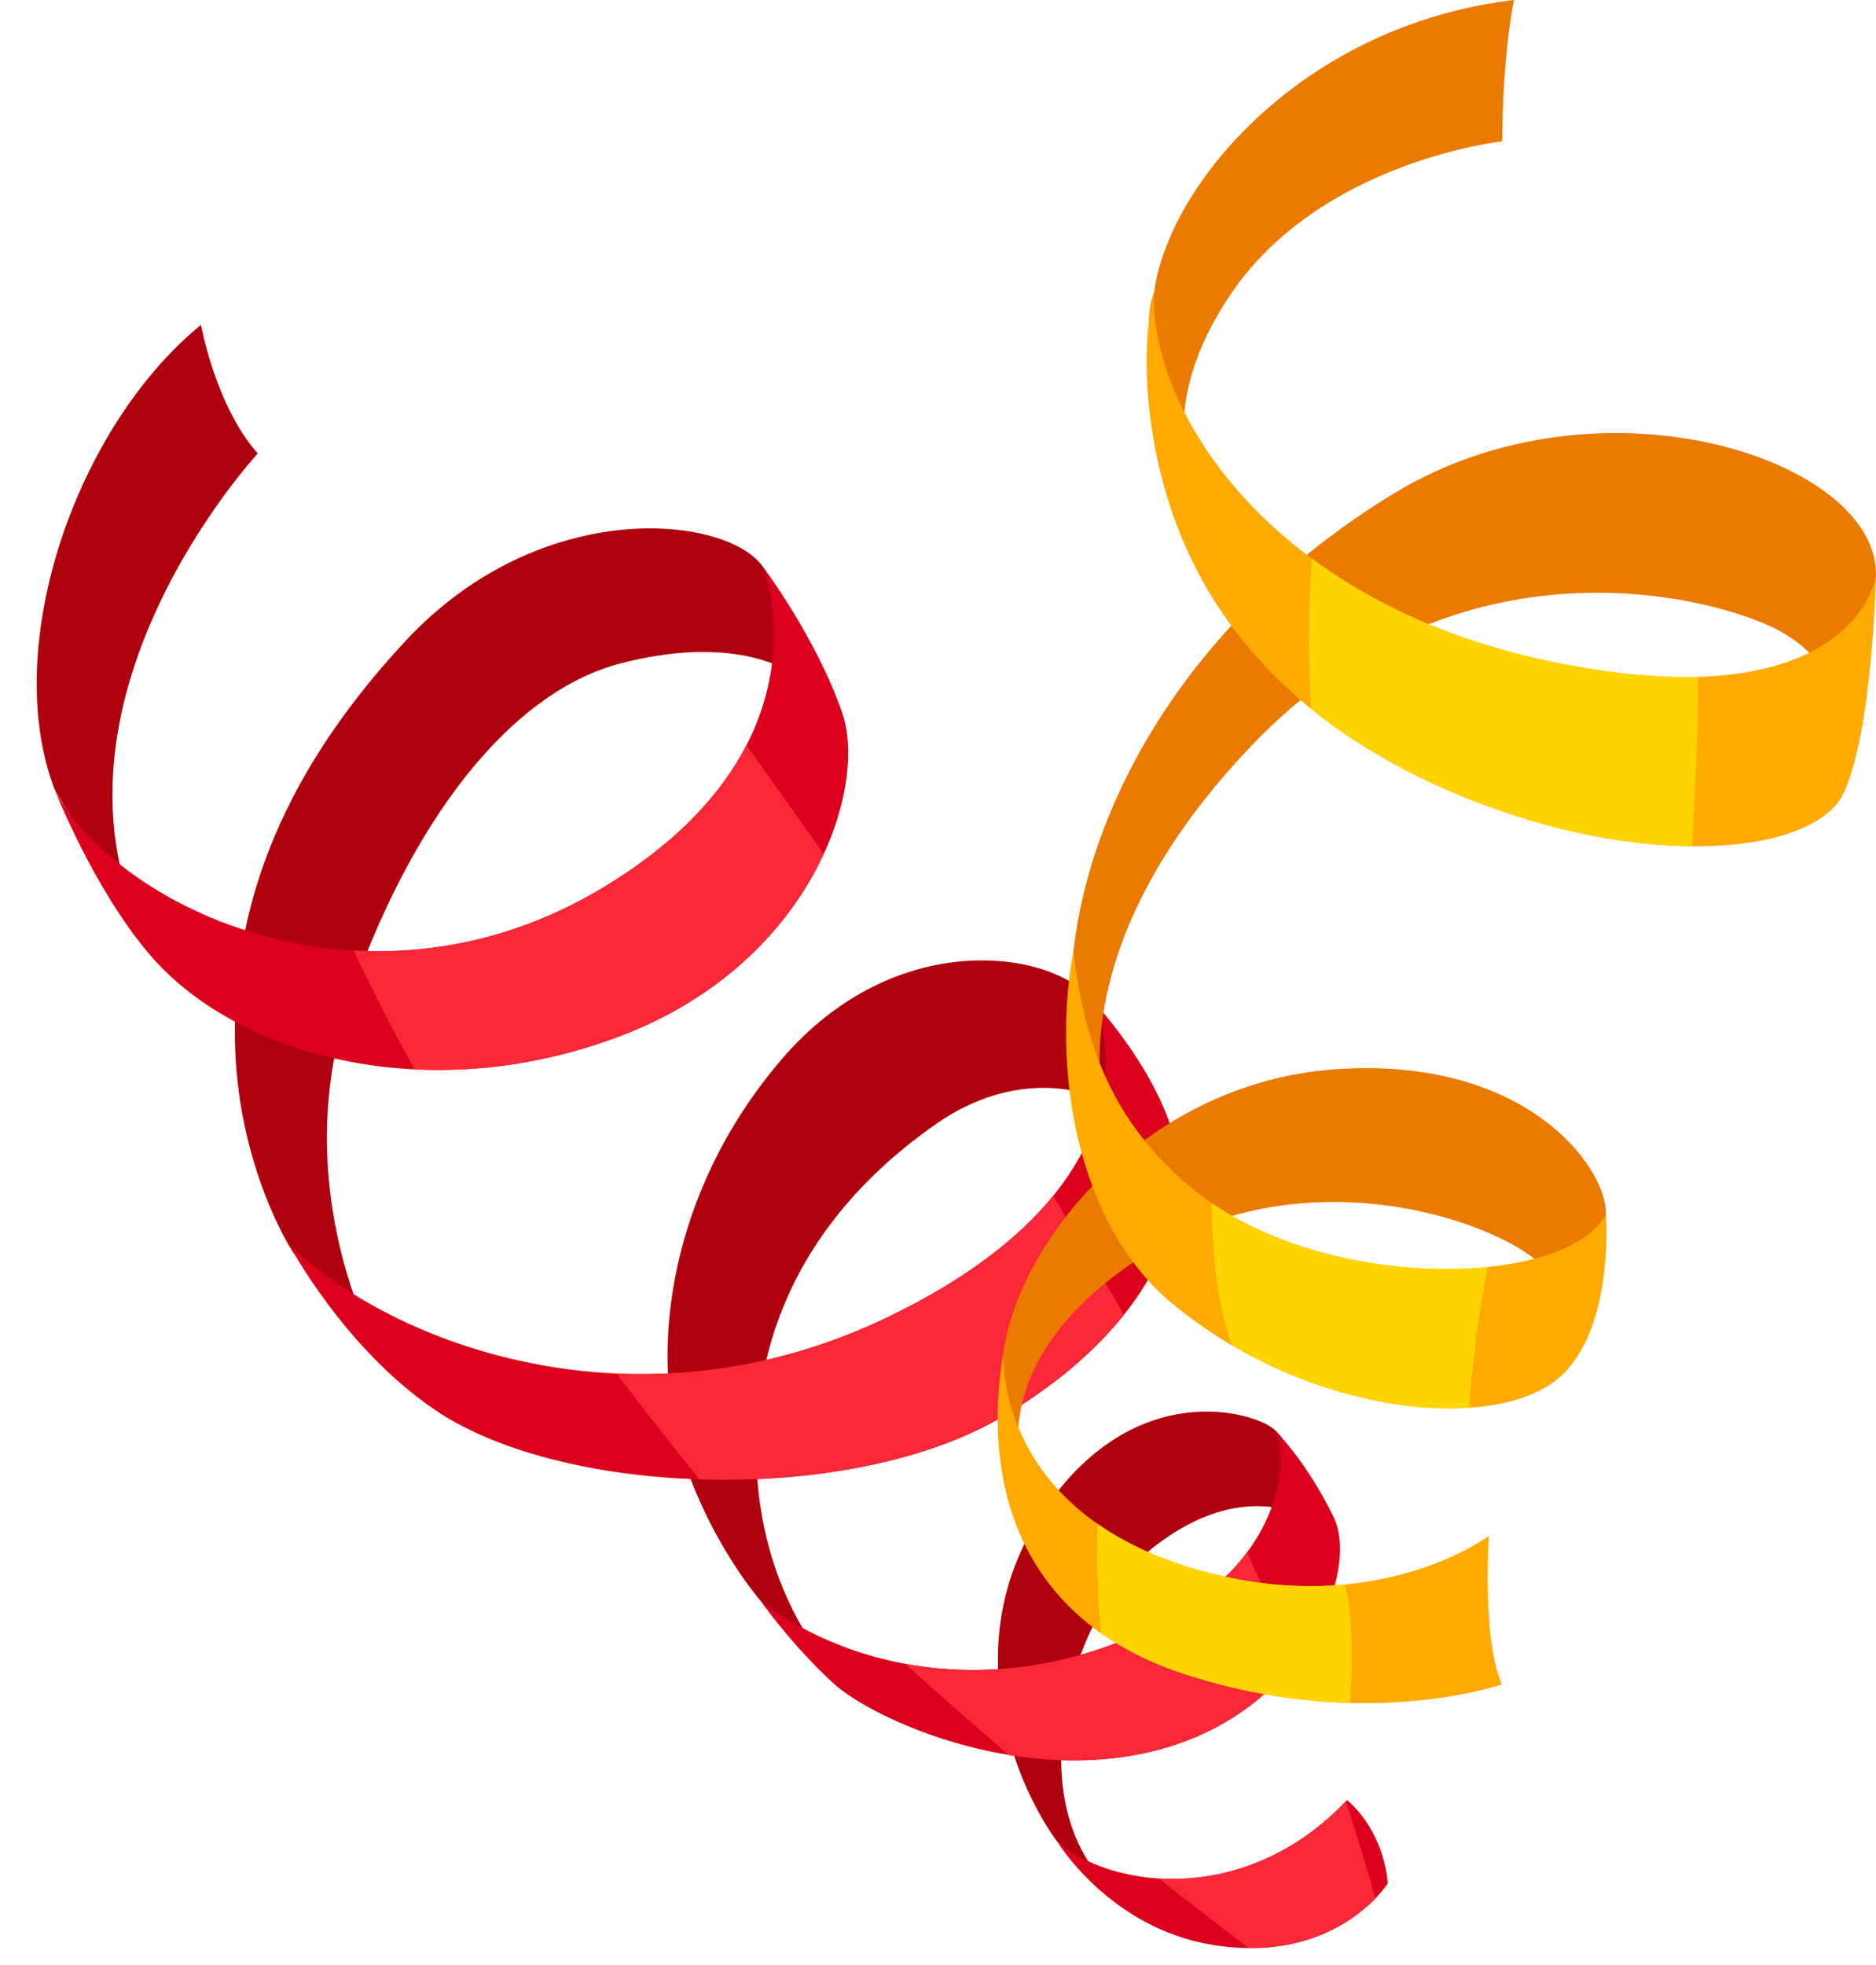 <?xml version="1.0" encoding="UTF-8"?><svg xmlns="http://www.w3.org/2000/svg" xmlns:xlink="http://www.w3.org/1999/xlink" height="1140.9" preserveAspectRatio="xMidYMid meet" version="1.0" viewBox="-21.3 0.0 1089.4 1140.9" width="1089.4" zoomAndPan="magnify"><defs><clipPath id="a"><path d="M 599 251 L 1068.078 251 L 1068.078 657 L 599 657 Z M 599 251"/></clipPath><clipPath id="b"><path d="M 644 169 L 1068.078 169 L 1068.078 492 L 644 492 Z M 644 169"/></clipPath></defs><g><g id="change1_1"><path d="M 421.699 329.008 C 400.891 299.23 293.137 287.328 214.203 372.109 C 135.27 456.891 115.184 534.18 115.094 599.184 C 114.988 677.922 150.879 730.402 149.348 727.637 C 147.82 724.871 201.035 790.18 201.035 790.18 C 201.035 790.18 141.324 690.734 183.828 573.57 C 222.562 466.801 279.707 400.582 338.953 385.18 C 398.195 369.777 441.871 381.906 463.652 412.461 L 421.699 329.008" fill="#af000d"/></g><g id="change1_2"><path d="M 128.387 263.281 C 103.855 235.73 95.402 188.609 95.402 188.609 C 23.098 247.621 -21.309 374.98 10.387 458.238 L 64.852 548.742 C -6.59 408.73 128.387 263.281 128.387 263.281" fill="#af000d"/></g><g id="change1_3"><path d="M 624.605 598.957 L 612.453 580.109 C 589.371 551.797 498.41 537.652 432.148 615.539 C 365.887 693.426 357.328 784.562 373.184 839.156 C 389.043 893.754 420.453 929.477 420.453 929.477 L 462.27 969.645 C 462.27 969.645 421.863 928.254 418.176 853.523 C 413.078 750.312 472.105 687.191 523.133 651.961 C 575.887 615.539 632.707 632.617 650.164 666.328 L 624.605 598.957" fill="#af000d"/></g><g id="change1_4"><path d="M 718.266 829.578 C 705.895 819.344 638.57 800.207 586.77 874.082 C 530.266 954.672 571.32 1040.57 592.941 1069.633 L 617.266 1089.641 C 572.465 1036.727 601.027 934.219 650.164 897.004 C 711.098 850.859 751.648 889.758 751.648 889.758 C 751.648 889.758 730.637 839.809 718.266 829.578" fill="#af000d"/></g><g id="change2_1"><path d="M 10.387 458.238 C 46.941 527.949 193.418 596.828 328.84 515.336 C 464.262 433.844 421.699 329.008 421.699 329.008 C 421.699 329.008 452.773 370.238 467.809 413.977 C 482.84 457.711 449.961 559.934 337.703 601.945 C 225.449 643.957 114.766 612.363 65.262 553.777 C 32.332 514.812 10.387 458.238 10.387 458.238" fill="#db001b"/></g><g id="change2_2"><path d="M 146.289 722.105 C 206.016 780.887 349.047 834.473 494.051 764.785 C 639.051 695.094 626.922 605.73 612.453 580.109 C 612.453 580.109 648.73 617.883 660.445 660.035 C 672.16 702.191 650.496 768.801 562.18 821.723 C 473.863 874.648 306.828 869.277 231.98 819.008 C 178.406 783.02 146.289 722.105 146.289 722.105" fill="#db001b"/></g><g id="change2_3"><path d="M 420.453 929.477 C 474.238 970.711 560.359 986.641 645.77 945.762 C 731.18 904.883 726.211 837.781 718.266 829.578 C 718.266 829.578 736.711 847.102 753.168 880.816 C 768.18 911.566 737.711 990.469 656.012 1014.586 C 574.309 1038.703 485.422 998.379 462.27 976.938 C 437.543 954.043 420.453 929.477 420.453 929.477" fill="#db001b"/></g><g id="change2_4"><path d="M 592.941 1069.633 C 626.215 1097.309 703.508 1106 760.875 1045.113 C 760.875 1045.113 781.25 1060.25 784.668 1093.324 C 784.668 1093.324 754.828 1140.922 682.715 1129.117 C 623.297 1119.395 592.941 1069.633 592.941 1069.633" fill="#db001b"/></g><g id="change3_1"><path d="M 328.84 515.336 C 280.125 544.648 230.004 554.438 184.062 551.797 C 195.027 575.211 206.871 598.207 219.5 620.816 C 256.828 622.652 297.156 617.121 337.703 601.945 C 400.48 578.453 438.418 536.129 457.051 495.73 C 442.137 474.637 427.145 453.629 412.152 432.66 C 398.191 459.742 372.973 488.777 328.84 515.336" fill="#f92838"/></g><g id="change3_2"><path d="M 494.051 764.785 C 439.906 790.805 386.047 799.629 336.688 797.422 C 352.371 818.113 368.461 838.582 384.844 858.855 C 449.23 860.938 516.316 849.207 562.18 821.723 C 592.805 803.371 615.402 783.375 631.383 763.32 C 618.062 740.066 604.312 717.074 590.199 694.32 C 570.914 717.996 540.617 742.402 494.051 764.785" fill="#f92838"/></g><g id="change3_3"><path d="M 645.77 945.762 C 596.809 969.199 547.621 973.938 504.414 965.969 C 524.297 983.945 544.305 1001.574 564.473 1018.848 C 593.402 1023.605 625.215 1023.676 656.012 1014.586 C 689.156 1004.801 713.863 986.004 730.531 965.059 C 721.797 943.488 712.555 922.219 702.863 901.207 C 691.18 916.887 673.129 932.668 645.77 945.762" fill="#f92838"/></g><g id="change3_4"><path d="M 651.629 1090.598 C 668.898 1104.262 686.289 1117.723 703.828 1130.961 C 742.992 1131.336 766.551 1113.34 777.426 1102.102 C 772.109 1083.086 766.363 1064.316 760.219 1045.77 C 726.492 1081.172 686.004 1092.719 651.629 1090.598" fill="#f92838"/></g><g id="change4_1"><path d="M 911.262 704.871 C 911.695 676.805 863.504 612.57 753.184 620.863 C 645.004 628.996 572.387 718.492 561.793 782.301 C 561.586 783.562 561.402 784.82 561.246 786.07 L 561.535 817.422 C 561.227 822.141 569.922 837.074 569.922 837.074 C 568.93 805.305 586.324 766.641 638.375 731.793 C 714.371 680.91 803.902 696.09 851.82 719.777 C 899.738 743.465 895.457 779.07 895.457 779.07 C 895.457 779.07 910.824 732.941 911.262 704.871" fill="#ea7a00"/></g><g clip-path="url(#a)" id="change4_3"><path d="M 1068.051 334.906 C 1070.828 267.215 908.328 213.078 787.766 286.703 C 667.199 360.332 611.598 467.578 602.059 552.121 C 590.301 656.367 623.266 656.73 623.266 656.73 C 623.266 656.73 583.988 560.086 705.453 432.895 C 826.914 305.703 974.793 347.23 1009.77 365.043 C 1047.09 384.055 1049.75 415.938 1046.32 440.289 L 1065.25 362.879 L 1068.051 334.906" fill="#ea7a00"/></g><g id="change4_2"><path d="M 648.867 169.902 C 656.891 107.75 734.5 14.73 857.855 0 C 857.855 0 851.445 29.059 851.012 82.078 C 851.012 82.078 745.23 93.359 692.91 171.484 C 645.191 242.75 675.445 288.07 675.445 288.07 C 675.445 288.07 651.879 229.086 647.453 205.828 C 643.031 182.57 648.867 169.902 648.867 169.902" fill="#ea7a00"/></g><g clip-path="url(#b)" id="change5_3"><path d="M 648.867 169.902 C 646.23 237.711 716.398 352.598 885.777 385.418 C 1055.148 418.238 1068.051 334.906 1068.051 334.906 C 1068.051 334.906 1066.102 424.859 1049.25 460.531 C 1032.398 496.203 933.816 506.398 825.855 461.52 C 719.168 417.176 665.684 344.68 649.555 260.477 C 638.746 204.07 648.867 169.902 648.867 169.902" fill="#fa0"/></g><g id="change5_1"><path d="M 671.441 690.32 C 745.965 751.664 889.055 747.766 911.262 704.871 C 911.262 704.871 916.293 768.074 886.531 797.602 C 850.879 832.977 738.891 823.07 658.867 756.332 C 603.738 710.352 589.34 619.605 602.059 552.121 C 608.277 606.395 624.742 651.887 671.441 690.32" fill="#fa0"/></g><g id="change5_2"><path d="M 843.289 891.719 C 843.289 891.719 781.645 938.27 682.703 913.652 C 583.758 889.031 561.398 824.121 561.246 786.07 C 550.645 848.527 561.57 937.59 666.285 971.852 C 771.004 1006.109 850.863 977.855 850.863 977.855 C 839.27 952.109 843.289 891.719 843.289 891.719" fill="#fa0"/></g><g id="change6_1"><path d="M 964.703 407.391 C 964.785 402.57 964.832 397.762 964.836 392.961 C 943.262 393.598 917.219 391.512 885.777 385.418 C 824.934 373.629 776.961 351.223 740.496 324.242 C 739.742 334.766 739.223 345.285 739 355.785 C 738.605 374.395 738.879 393.031 740.188 411.574 C 763.77 430.688 792.148 447.512 825.855 461.52 C 875.312 482.078 922.777 491.055 961.34 491.34 C 962.957 463.379 964.211 435.367 964.703 407.391" fill="#ffd400"/></g><g id="change6_2"><path d="M 835.039 784.375 C 836.758 768.004 839.75 751.812 842.465 735.574 C 792.953 740.609 728.062 729.832 682.371 698.457 C 682.398 700.5 682.371 702.539 682.422 704.578 C 682.961 727.238 684.941 749.66 691.062 771.547 C 691.969 774.781 693.059 777.938 694.188 781.078 C 740.984 808.555 792.633 820.02 832.219 817.27 C 832.086 806.434 833.91 795.145 835.039 784.375" fill="#ffd400"/></g><g id="change6_3"><path d="M 760.34 922.82 C 760.125 921.805 759.855 920.855 759.621 919.871 C 737.609 921.945 711.785 920.891 682.703 913.652 C 654.754 906.699 632.926 896.527 615.98 884.656 C 615.441 905.785 615.996 926.945 618.078 948.133 C 631.352 957.52 647.223 965.613 666.289 971.852 C 702.086 983.562 734.934 987.941 762.719 988.664 C 763.824 966.68 764.887 944.5 760.34 922.82" fill="#ffd400"/></g></g></svg>